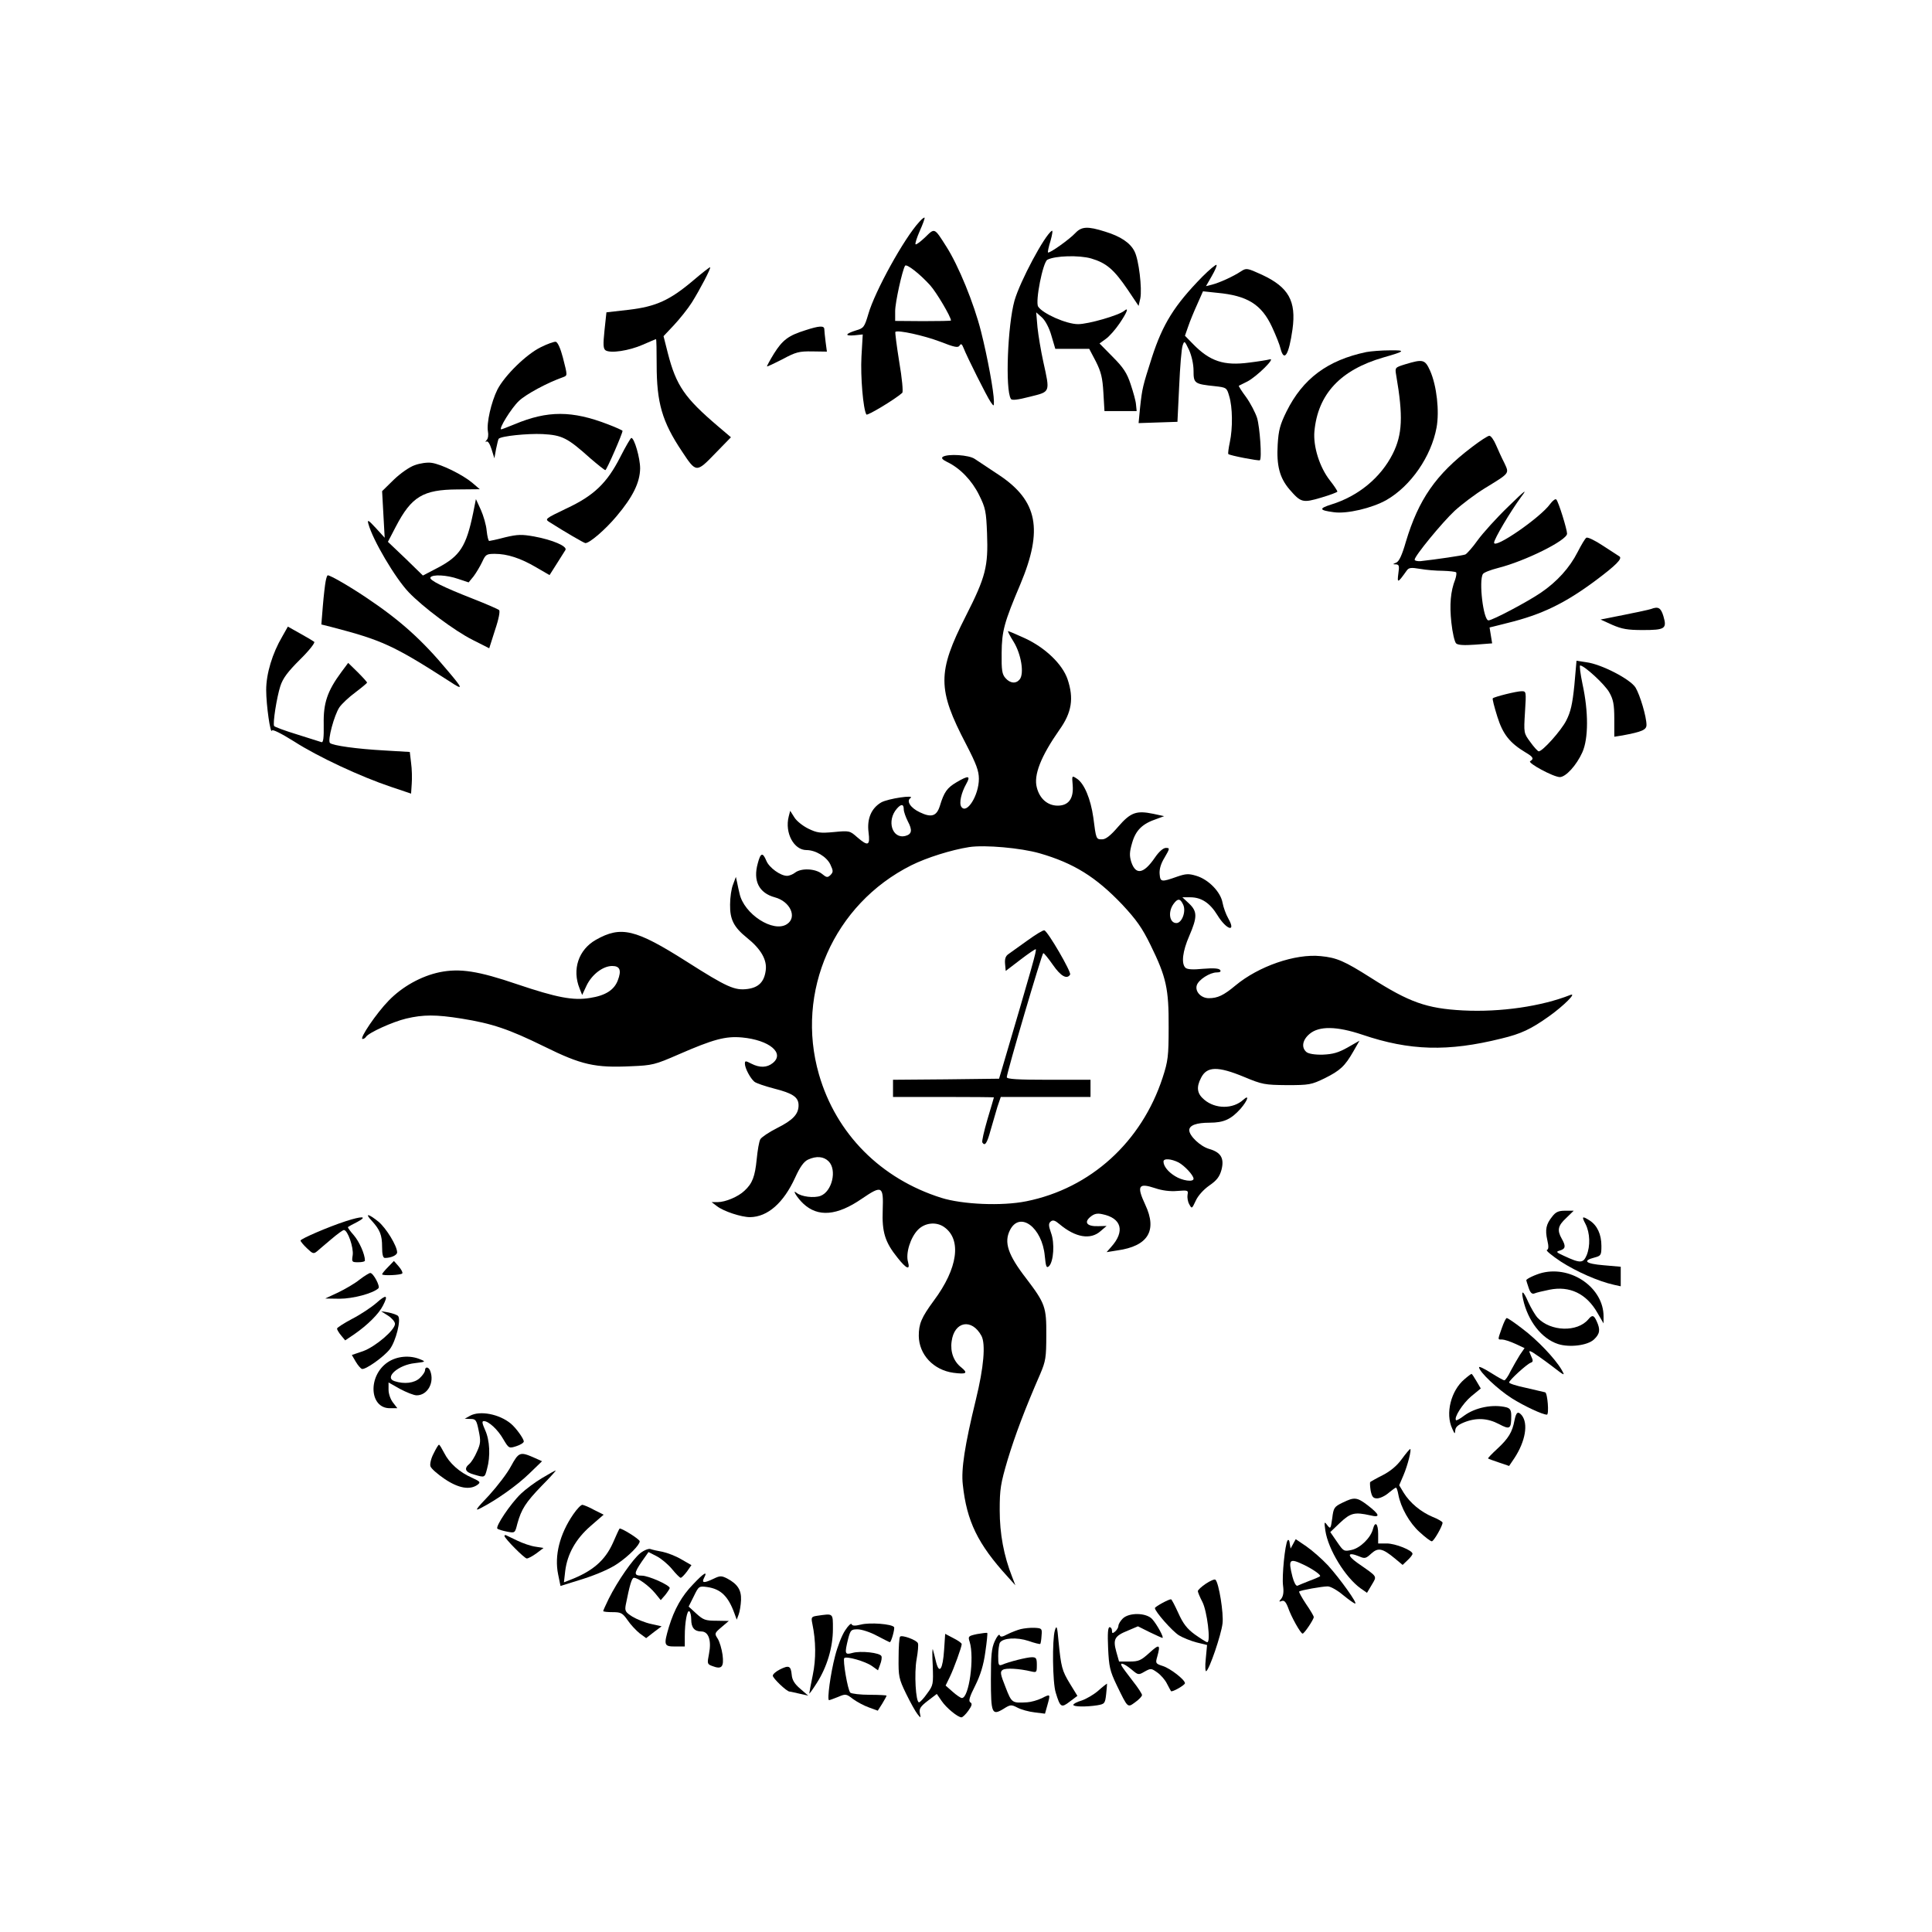 <?xml version="1.0" standalone="no"?>
<!DOCTYPE svg PUBLIC "-//W3C//DTD SVG 20010904//EN"
 "http://www.w3.org/TR/2001/REC-SVG-20010904/DTD/svg10.dtd">
<svg version="1.0" xmlns="http://www.w3.org/2000/svg"
 width="900pt" height="900pt" viewBox="0 0 900 900"
 preserveAspectRatio="xMidYMid meet">
<g transform="translate(0,900) scale(0.1,-0.1)"
fill="#000000" stroke="none">
<path d="M4283 7967 c-71 -76 -208 -325 -238 -430 -18 -61 -22 -66 -57 -76
-51 -16 -55 -27 -8 -23 l39 4 -6 -103 c-5 -93 8 -246 23 -270 4 -7 134 71 167
101 5 4 -1 69 -14 144 -12 75 -20 138 -18 140 11 10 133 -17 207 -45 69 -27
85 -30 92 -19 7 11 11 8 19 -12 15 -39 109 -227 126 -251 15 -21 15 -21 15 4
0 43 -30 207 -60 325 -33 131 -105 307 -162 396 -56 88 -53 87 -98 43 -22 -21
-42 -36 -45 -33 -3 3 6 31 20 63 14 31 24 59 22 61 -2 2 -13 -6 -24 -19z m50
-296 c29 -32 97 -147 97 -164 0 -2 -58 -3 -130 -3 l-130 1 0 46 c0 40 33 189
46 211 7 11 70 -39 117 -91z"/>
<path d="M5009 7914 c-27 -29 -121 -96 -127 -90 -2 2 3 27 12 55 8 29 11 49 6
46 -34 -21 -148 -235 -174 -325 -32 -114 -44 -415 -17 -458 4 -8 31 -5 89 10
96 24 94 18 62 163 -11 50 -23 122 -27 160 l-6 70 27 -24 c16 -15 34 -49 44
-85 l18 -61 79 0 79 0 31 -59 c24 -48 31 -75 35 -145 l5 -86 75 0 75 0 -3 30
c-1 17 -13 59 -25 95 -17 52 -34 78 -83 127 l-62 63 29 21 c16 11 45 44 64 72
36 53 45 78 22 59 -25 -21 -167 -62 -215 -62 -54 0 -165 49 -186 82 -14 24 22
206 43 218 36 19 148 22 204 6 71 -21 106 -51 170 -145 l51 -76 8 35 c9 45 -7
181 -27 219 -20 40 -65 70 -137 92 -82 26 -110 24 -139 -7z"/>
<path d="M5600 7710 c-129 -132 -183 -218 -234 -375 -43 -135 -45 -142 -55
-233 l-7 -73 90 3 91 3 8 165 c4 91 11 176 16 190 8 24 9 24 30 -20 12 -27 21
-66 21 -97 0 -59 4 -62 100 -72 53 -6 55 -7 66 -46 16 -51 17 -150 3 -215 -6
-28 -9 -53 -7 -55 6 -7 143 -33 147 -29 10 9 0 153 -13 197 -8 25 -31 69 -51
97 -21 28 -36 52 -34 53 2 1 20 10 40 20 44 23 134 112 104 103 -11 -3 -54
-10 -95 -15 -119 -16 -184 6 -263 87 l-37 38 15 43 c8 24 27 70 42 103 l27 61
66 -7 c141 -13 207 -54 256 -160 18 -39 36 -84 39 -99 17 -66 39 -31 56 89 18
132 -18 196 -142 254 -70 32 -73 32 -98 16 -36 -24 -100 -53 -135 -62 l-28 -7
27 47 c15 26 25 49 22 52 -3 3 -33 -22 -67 -56z"/>
<path d="M3230 7694 c-110 -93 -174 -122 -300 -137 l-105 -12 -9 -84 c-7 -67
-6 -85 5 -93 23 -15 109 -2 173 26 32 14 60 26 62 26 2 0 3 -53 3 -118 0 -178
25 -266 118 -405 66 -100 67 -100 154 -10 l74 76 -60 51 c-155 132 -195 189
-234 341 l-20 79 49 52 c26 28 64 75 83 105 38 61 90 160 85 164 -2 1 -37 -26
-78 -61z"/>
<path d="M3750 7461 c-77 -24 -105 -45 -145 -109 -19 -31 -33 -57 -32 -59 2
-1 34 14 73 34 61 33 77 37 138 36 l68 -1 -6 45 c-3 25 -6 52 -6 59 0 18 -23
17 -90 -5z"/>
<path d="M2520 7383 c-68 -33 -169 -132 -203 -198 -29 -59 -51 -156 -44 -195
3 -15 1 -33 -6 -40 -7 -8 -7 -10 -1 -7 7 4 16 -11 24 -36 l13 -42 8 44 c5 24
10 45 12 47 12 13 134 25 204 22 92 -5 116 -17 223 -113 35 -30 66 -55 70 -55
6 0 80 170 80 183 0 2 -30 16 -67 30 -168 65 -282 65 -435 1 -32 -13 -60 -24
-63 -24 -14 0 47 99 82 132 32 31 134 86 206 111 21 8 21 6 -1 92 -11 42 -24
71 -33 73 -8 1 -39 -10 -69 -25z"/>
<path d="M6365 7360 c-181 -38 -296 -124 -372 -277 -30 -61 -37 -87 -41 -153
-6 -99 9 -156 55 -210 53 -61 61 -64 148 -38 41 12 75 25 75 28 0 4 -15 27
-34 51 -49 62 -79 159 -73 229 16 174 121 287 322 345 102 29 105 34 30 33
-38 0 -88 -4 -110 -8z"/>
<path d="M6546 7303 c-48 -15 -48 -15 -42 -51 33 -191 29 -276 -16 -366 -56
-111 -160 -197 -286 -236 -60 -19 -57 -27 11 -36 61 -9 179 19 246 57 113 65
208 202 233 337 14 76 1 195 -30 265 -24 53 -33 55 -116 30z"/>
<path d="M6855 6916 c-166 -126 -247 -243 -306 -440 -18 -63 -32 -92 -45 -97
-17 -7 -17 -8 -1 -8 15 -1 16 -8 11 -43 -6 -46 -3 -45 39 14 10 14 20 15 62 8
28 -5 75 -9 106 -9 31 -1 58 -4 62 -7 3 -3 1 -18 -4 -33 -22 -56 -27 -118 -18
-201 5 -47 15 -90 22 -97 8 -8 36 -10 90 -6 l78 6 -6 37 -6 37 84 21 c159 39
267 91 413 200 92 69 123 100 108 110 -6 4 -41 27 -77 50 -36 24 -71 41 -77
37 -6 -3 -24 -34 -41 -67 -37 -73 -96 -138 -171 -189 -63 -43 -226 -129 -244
-129 -24 0 -46 185 -26 216 4 7 35 19 70 28 127 32 322 129 322 160 0 20 -40
149 -50 159 -4 5 -17 -5 -29 -21 -45 -63 -261 -212 -261 -180 0 17 76 145 126
213 31 41 20 33 -60 -45 -54 -52 -118 -123 -142 -156 -24 -34 -51 -64 -58 -67
-13 -5 -136 -23 -208 -31 -16 -1 -28 2 -28 7 0 17 128 173 187 228 33 30 95
77 139 104 119 73 115 68 92 118 -12 23 -29 61 -39 84 -10 24 -24 43 -31 43
-7 0 -44 -24 -83 -54z"/>
<path d="M2890 6872 c-62 -122 -123 -181 -252 -241 -100 -48 -101 -49 -77 -64
69 -44 160 -97 166 -97 20 0 93 63 145 125 76 90 109 157 110 223 0 48 -27
142 -41 142 -3 0 -26 -39 -51 -88z"/>
<path d="M4392 6872 c-8 -6 -2 -13 20 -24 61 -29 116 -87 149 -154 30 -60 33
-77 37 -178 6 -155 -6 -203 -99 -386 -133 -262 -133 -340 2 -598 47 -91 59
-123 59 -160 0 -77 -57 -168 -82 -130 -11 17 0 65 23 106 22 39 11 41 -45 8
-44 -26 -58 -45 -78 -111 -15 -47 -39 -55 -93 -29 -43 20 -64 52 -44 66 25 17
-104 -2 -136 -20 -46 -27 -67 -76 -59 -139 8 -63 -2 -67 -53 -23 -34 30 -36
31 -108 24 -64 -6 -79 -4 -120 16 -26 13 -55 36 -65 53 l-19 30 -7 -27 c-19
-76 24 -156 83 -156 42 0 94 -31 111 -67 14 -30 14 -35 1 -49 -14 -13 -18 -13
-41 6 -31 24 -95 27 -124 5 -10 -8 -27 -15 -38 -15 -30 0 -83 38 -96 70 -17
41 -27 38 -40 -12 -23 -82 6 -138 79 -158 72 -19 106 -93 57 -125 -63 -42
-201 47 -221 143 -3 12 -8 34 -11 50 l-6 27 -13 -35 c-8 -19 -14 -61 -14 -94
-1 -69 17 -105 79 -155 65 -52 94 -103 87 -152 -7 -53 -33 -79 -84 -86 -60 -8
-95 7 -285 128 -238 151 -305 167 -422 101 -81 -46 -112 -138 -76 -227 l12
-30 21 45 c25 51 76 90 119 90 36 0 44 -20 26 -67 -17 -45 -58 -71 -130 -82
-78 -13 -155 2 -339 64 -182 62 -267 75 -361 56 -86 -18 -174 -67 -237 -132
-57 -58 -139 -179 -122 -179 6 0 13 5 16 10 12 19 124 70 187 85 80 19 139 19
258 0 143 -23 220 -49 385 -130 174 -86 237 -100 405 -92 99 4 111 7 221 55
163 71 219 86 296 79 127 -12 200 -73 143 -119 -27 -22 -61 -23 -100 -3 -27
14 -30 14 -30 0 0 -21 25 -68 44 -84 8 -7 50 -21 92 -32 87 -22 114 -40 114
-78 0 -41 -26 -69 -100 -106 -38 -19 -73 -43 -78 -52 -6 -10 -13 -52 -17 -93
-8 -81 -20 -113 -57 -147 -29 -28 -89 -53 -125 -53 l-28 0 25 -19 c31 -24 113
-51 154 -51 82 1 156 66 210 184 23 51 41 75 60 84 39 18 73 15 96 -8 40 -40
16 -141 -38 -161 -30 -11 -89 -4 -111 14 -24 20 3 -24 31 -50 68 -64 157 -57
273 23 94 64 101 60 97 -53 -4 -103 11 -150 69 -222 41 -52 60 -60 49 -20 -12
40 11 114 46 150 32 33 85 39 122 13 83 -58 64 -193 -48 -343 -58 -79 -70
-108 -70 -164 1 -87 68 -159 161 -172 61 -8 70 -2 37 25 -35 27 -52 72 -45
121 12 94 94 109 139 26 20 -38 11 -146 -26 -297 -52 -213 -69 -325 -61 -395
18 -171 70 -278 209 -430 l36 -40 -15 39 c-39 99 -58 201 -58 311 0 98 4 123
37 235 35 115 80 235 152 400 25 59 28 76 28 180 1 131 -5 148 -94 265 -85
110 -104 168 -75 225 46 90 150 12 162 -121 5 -51 8 -58 20 -47 21 22 27 107
9 155 -12 34 -12 44 -1 53 10 8 20 5 41 -13 74 -62 144 -74 191 -32 l28 24
-38 -1 c-53 -2 -69 17 -38 43 18 15 32 18 55 13 91 -18 108 -80 42 -153 l-21
-24 50 8 c143 20 187 92 130 213 -41 88 -32 103 46 77 32 -11 70 -16 103 -13
50 4 52 3 48 -18 -2 -12 1 -32 8 -44 12 -22 12 -22 30 16 10 23 36 52 63 71
35 24 48 41 57 73 14 54 -2 82 -58 98 -41 12 -92 61 -92 87 0 23 34 35 95 35
66 0 100 16 144 65 33 38 43 69 13 42 -48 -44 -130 -44 -182 0 -34 28 -38 58
-15 102 27 54 78 55 201 4 84 -35 95 -37 199 -38 104 0 114 2 176 32 72 36 94
56 134 126 l28 49 -56 -32 c-43 -24 -68 -31 -115 -33 -37 -1 -66 4 -76 12 -25
21 -19 57 15 85 44 37 126 36 245 -4 221 -75 399 -80 648 -18 92 22 138 44
221 103 69 49 133 113 100 100 -134 -53 -325 -81 -500 -72 -170 9 -250 38
-429 152 -123 78 -159 94 -234 101 -118 12 -289 -47 -397 -137 -55 -46 -83
-59 -124 -59 -36 0 -65 31 -56 60 8 26 61 60 93 60 15 0 21 4 16 11 -5 8 -30
10 -79 6 -49 -5 -75 -3 -83 5 -20 20 -13 77 18 148 38 88 38 114 -1 151 l-31
29 37 0 c51 0 91 -26 126 -83 42 -69 89 -83 51 -16 -11 19 -23 52 -27 74 -9
50 -65 108 -122 125 -36 11 -49 10 -90 -4 -73 -26 -78 -25 -81 12 -2 22 5 48
23 77 25 43 25 45 6 45 -12 0 -32 -17 -51 -45 -52 -76 -89 -83 -110 -21 -9 29
-9 46 4 90 17 59 48 89 114 111 l35 13 -51 11 c-78 16 -105 7 -163 -60 -36
-42 -58 -59 -75 -59 -28 0 -28 0 -41 102 -12 85 -42 159 -77 181 -23 15 -23
15 -19 -31 5 -63 -20 -96 -72 -95 -46 1 -82 33 -95 84 -16 58 19 146 105 269
58 81 68 147 38 236 -24 70 -103 146 -197 190 -41 19 -77 34 -80 34 -3 0 9
-23 26 -50 35 -57 50 -148 28 -175 -17 -21 -44 -19 -66 6 -16 18 -19 36 -18
118 1 102 12 142 87 319 107 255 81 389 -99 509 -48 32 -99 66 -113 75 -27 19
-125 25 -149 10z m-182 -1642 c0 -11 9 -36 19 -56 22 -41 19 -60 -11 -68 -62
-16 -89 71 -40 127 20 23 32 22 32 -3z m633 -205 c159 -46 262 -110 385 -239
65 -70 92 -107 132 -189 73 -149 85 -203 84 -382 0 -136 -3 -158 -28 -235 -98
-300 -336 -516 -635 -576 -114 -23 -297 -15 -396 16 -282 89 -490 298 -570
575 -111 385 69 793 430 974 72 36 187 72 270 85 73 11 241 -4 328 -29z m669
-240 c14 -31 -6 -85 -32 -85 -32 0 -40 51 -14 88 20 28 32 28 46 -3z m-22
-1200 c28 -15 70 -60 70 -76 0 -17 -53 -9 -86 12 -33 20 -54 47 -54 68 0 16
36 13 70 -4z"/>
<path d="M4785 4618 c-38 -27 -78 -56 -88 -63 -13 -9 -17 -23 -15 -45 l3 -33
68 52 c38 29 70 51 72 49 5 -4 -15 -75 -159 -563 l-12 -40 -247 -3 -247 -2 0
-40 0 -40 235 0 c129 0 235 -1 235 -2 0 -2 -14 -48 -30 -102 -16 -55 -27 -103
-24 -108 12 -19 22 -4 38 55 10 34 24 83 32 110 l16 47 209 0 209 0 0 40 0 40
-195 0 c-143 0 -195 3 -195 12 0 21 164 578 170 578 4 0 24 -25 45 -55 36 -52
65 -69 80 -45 7 11 -104 202 -120 206 -6 2 -41 -20 -80 -48z"/>
<path d="M1932 6833 c-24 -8 -67 -38 -98 -68 l-54 -53 6 -109 6 -108 -41 45
c-35 38 -41 41 -35 20 20 -75 125 -253 188 -319 66 -69 214 -180 298 -222 l77
-39 27 85 c18 53 24 88 19 93 -6 5 -59 28 -120 52 -143 56 -207 88 -200 100 9
15 76 12 130 -7 l48 -16 23 28 c12 16 30 46 40 67 16 35 20 38 59 38 58 0 120
-20 193 -63 l62 -36 33 52 c18 29 37 58 41 65 10 17 -59 47 -146 63 -57 10
-76 10 -135 -4 -37 -10 -71 -17 -74 -17 -4 0 -9 21 -12 48 -2 26 -15 70 -27
97 l-23 50 -13 -65 c-32 -155 -61 -200 -163 -254 l-71 -37 -81 79 -82 78 37
71 c73 140 127 172 286 173 l105 1 -35 30 c-44 37 -144 87 -190 93 -19 3 -54
-2 -78 -11z"/>
<path d="M1517 6292 c-3 -15 -9 -66 -13 -114 l-7 -87 44 -11 c238 -62 290 -85
553 -254 65 -43 65 -37 -8 49 -120 144 -221 235 -381 342 -79 53 -166 103
-178 103 -3 0 -7 -12 -10 -28z"/>
<path d="M7691 6163 c-8 -3 -64 -15 -124 -27 l-111 -22 55 -25 c44 -19 70 -24
141 -24 104 0 114 6 97 64 -12 40 -24 47 -58 34z"/>
<path d="M1315 6035 c-46 -78 -75 -173 -75 -249 0 -71 20 -210 27 -189 2 7 44
-14 103 -51 112 -72 310 -164 450 -211 l95 -32 3 46 c2 25 1 69 -3 97 l-6 51
-117 7 c-130 7 -243 23 -255 35 -12 12 20 130 44 166 12 17 45 48 75 70 29 22
53 42 54 45 0 3 -20 25 -44 49 l-44 43 -32 -43 c-65 -88 -84 -144 -82 -242 1
-66 -2 -88 -11 -84 -7 2 -58 18 -114 36 -56 17 -104 35 -106 39 -7 12 12 133
29 186 12 37 35 67 91 123 42 41 71 78 67 83 -5 4 -35 22 -66 39 l-57 32 -26
-46z"/>
<path d="M7334 5808 c-9 -88 -17 -124 -38 -165 -24 -47 -110 -143 -128 -143
-4 0 -22 19 -39 43 -31 42 -31 42 -25 140 6 96 6 97 -16 97 -24 0 -127 -26
-134 -33 -3 -2 7 -40 21 -85 26 -83 58 -123 133 -168 34 -20 39 -29 20 -40
-13 -8 107 -73 138 -74 28 0 78 55 105 115 29 64 29 190 1 318 -10 48 -15 87
-11 87 19 0 116 -89 136 -126 18 -32 23 -55 23 -123 l0 -83 38 6 c91 17 112
26 112 49 0 38 -30 139 -51 174 -24 39 -159 109 -229 118 l-46 7 -10 -114z"/>
<path d="M7231 3333 c-29 -36 -34 -61 -23 -110 7 -30 6 -43 -2 -46 -6 -2 23
-26 65 -54 73 -47 175 -92 247 -108 l32 -7 0 46 0 45 -80 7 c-84 7 -100 21
-42 36 30 8 32 11 32 54 0 53 -19 95 -54 118 -36 23 -39 20 -20 -16 21 -41 23
-103 5 -146 -16 -37 -29 -38 -106 -2 -37 17 -38 19 -17 25 25 8 27 20 7 55
-22 39 -18 60 21 96 l35 34 -40 0 c-31 0 -44 -6 -60 -27z"/>
<path d="M1732 3313 c38 -42 48 -66 48 -122 0 -34 4 -51 13 -51 29 0 57 13 57
26 0 30 -51 113 -87 143 -47 38 -66 41 -31 4z"/>
<path d="M1610 3311 c-80 -26 -210 -82 -210 -90 0 -4 13 -20 30 -36 27 -26 31
-27 47 -14 10 9 40 34 67 57 27 23 53 42 58 42 18 0 46 -82 41 -117 -5 -32 -4
-33 26 -33 17 0 31 3 31 8 0 29 -26 88 -52 118 -17 19 -29 36 -27 38 2 2 22
13 44 24 50 27 22 28 -55 3z"/>
<path d="M1808 3098 c-16 -16 -28 -31 -28 -34 0 -8 89 -4 94 4 3 5 -5 19 -17
33 l-22 25 -27 -28z"/>
<path d="M7185 3071 c-29 -7 -75 -28 -75 -35 0 -2 5 -17 11 -35 8 -24 16 -31
28 -26 9 4 40 11 69 17 94 19 172 -18 223 -107 l29 -50 0 33 c0 131 -147 236
-285 203z"/>
<path d="M1675 3039 c-22 -18 -67 -44 -100 -60 l-60 -28 67 -1 c62 0 157 25
181 49 9 9 -24 71 -38 71 -5 0 -28 -14 -50 -31z"/>
<path d="M7095 2948 c22 -101 86 -184 163 -209 53 -17 137 -7 167 21 28 26 31
46 13 85 -13 29 -21 31 -39 9 -51 -61 -176 -57 -236 7 -12 13 -31 46 -43 72
-24 55 -35 61 -25 15z"/>
<path d="M1753 2930 c-23 -20 -74 -54 -113 -74 -38 -20 -70 -41 -70 -45 0 -5
8 -19 19 -32 l19 -23 43 29 c62 43 114 95 133 133 26 50 16 54 -31 12z"/>
<path d="M1808 2871 c17 -11 32 -28 32 -38 0 -29 -91 -106 -148 -127 l-53 -18
18 -31 c10 -17 23 -32 29 -34 16 -5 102 56 130 92 28 37 54 139 38 155 -5 5
-25 12 -44 16 l-35 6 33 -21z"/>
<path d="M6996 2813 c-20 -57 -20 -53 2 -53 9 0 37 -9 61 -20 l43 -20 -22 -32
c-11 -18 -31 -52 -43 -75 -11 -24 -25 -43 -29 -43 -5 0 -33 16 -63 35 -30 19
-55 31 -55 26 0 -21 88 -104 153 -145 59 -37 143 -76 163 -76 11 0 3 101 -8
104 -7 2 -48 11 -90 21 -43 9 -78 20 -78 25 0 10 83 86 101 92 11 4 12 9 1 32
-11 25 -11 26 8 16 10 -6 49 -33 86 -61 65 -50 66 -51 48 -19 -30 51 -112 138
-183 191 -35 27 -67 49 -72 49 -4 0 -14 -21 -23 -47z"/>
<path d="M1806 2654 c-93 -63 -86 -214 10 -214 l35 0 -20 26 c-12 15 -21 41
-21 60 l0 34 53 -30 c30 -16 65 -30 78 -30 51 0 84 60 63 114 -7 19 -24 21
-24 3 0 -8 -11 -24 -25 -37 -25 -23 -71 -29 -117 -14 -50 16 17 76 95 84 51 6
51 7 24 18 -48 20 -108 15 -151 -14z"/>
<path d="M6822 2575 c-63 -53 -90 -160 -57 -230 11 -25 13 -27 14 -9 1 16 12
26 41 38 57 23 110 20 163 -8 51 -27 57 -23 57 39 0 25 -5 34 -22 39 -63 16
-145 0 -198 -39 -18 -14 -35 -23 -37 -21 -12 11 31 78 70 111 l45 37 -20 34
c-11 19 -21 34 -23 34 -2 0 -17 -11 -33 -25z"/>
<path d="M2190 2405 l-25 -14 27 -1 c24 0 28 -5 38 -55 10 -47 9 -60 -8 -97
-10 -24 -26 -49 -35 -57 -27 -22 -20 -39 21 -50 51 -15 50 -15 61 27 16 57 13
132 -9 180 -14 32 -16 42 -6 42 22 0 65 -39 91 -85 25 -42 26 -43 60 -32 19 6
35 16 35 22 0 13 -36 63 -60 83 -54 45 -144 62 -190 37z"/>
<path d="M7055 2383 c-10 -54 -28 -84 -80 -132 -26 -24 -45 -44 -43 -45 2 -2
24 -10 51 -19 l47 -16 25 37 c51 78 65 160 34 199 -18 21 -26 15 -34 -24z"/>
<path d="M2020 2229 c-12 -22 -18 -49 -15 -59 3 -11 33 -37 67 -60 64 -43 117
-52 152 -27 16 12 14 15 -25 33 -58 25 -106 68 -130 116 -11 21 -21 38 -24 38
-3 0 -14 -18 -25 -41z"/>
<path d="M6530 2203 c-23 -32 -54 -57 -89 -75 -30 -15 -56 -30 -58 -32 -2 -2
-1 -20 2 -40 6 -29 12 -36 30 -36 13 0 37 11 53 25 17 14 32 25 35 25 3 0 8
-15 11 -32 11 -60 52 -133 99 -175 26 -24 51 -43 57 -43 9 0 50 71 50 87 0 4
-21 17 -47 27 -54 23 -104 64 -134 112 l-21 35 20 47 c19 44 39 122 31 122 -2
0 -20 -21 -39 -47z"/>
<path d="M2381 2171 c-17 -33 -64 -94 -103 -137 -64 -67 -68 -75 -38 -59 72
37 167 104 225 160 l60 58 -40 18 c-62 27 -69 24 -104 -40z"/>
<path d="M2524 2114 c-32 -19 -76 -52 -97 -72 -49 -47 -120 -153 -110 -163 4
-4 25 -10 45 -14 37 -7 37 -7 48 37 19 68 38 98 113 176 39 39 68 72 66 72 -3
0 -32 -16 -65 -36z"/>
<path d="M6254 2000 c-39 -19 -42 -24 -48 -73 -7 -49 -8 -51 -23 -32 -14 19
-15 17 -9 -25 13 -88 93 -218 164 -269 l30 -21 22 37 c25 43 30 35 -66 102
-51 36 -47 53 7 31 27 -12 32 -10 57 13 32 29 52 25 110 -23 l36 -30 23 22
c13 12 23 25 23 30 0 16 -80 48 -120 48 l-40 0 0 45 c0 47 -14 61 -24 23 -10
-41 -59 -89 -99 -98 -37 -8 -38 -7 -69 38 l-31 45 46 44 c49 46 68 50 140 34
49 -12 45 3 -12 47 -50 38 -62 39 -117 12z"/>
<path d="M2670 1945 c-63 -92 -88 -192 -70 -279 l11 -54 106 33 c65 21 127 48
160 71 53 36 103 87 103 104 0 10 -89 65 -94 59 -2 -2 -16 -32 -31 -67 -37
-82 -95 -132 -202 -173 l-26 -10 6 53 c10 79 49 149 118 209 l61 53 -44 22
c-23 13 -48 23 -55 24 -7 0 -26 -20 -43 -45z"/>
<path d="M2350 1845 c0 -11 93 -105 104 -105 7 0 27 11 45 24 l33 25 -38 6
c-22 3 -59 16 -84 28 -25 12 -48 23 -52 25 -5 2 -8 1 -8 -3z"/>
<path d="M5998 1824 c-12 -18 -27 -167 -21 -211 4 -29 1 -48 -8 -60 -12 -14
-12 -16 2 -11 11 4 19 -4 29 -30 15 -44 59 -122 68 -122 8 0 52 66 52 77 0 5
-16 32 -36 61 -20 30 -34 56 -32 58 6 6 107 24 133 24 13 0 45 -18 71 -40 27
-22 52 -40 57 -40 12 0 -70 115 -127 178 -28 30 -73 69 -100 88 l-50 34 -12
-22 -12 -22 -4 24 c-1 14 -6 20 -10 14z m77 -114 c43 -21 81 -48 74 -53 -2 -2
-24 -12 -49 -21 -25 -10 -50 -20 -56 -23 -7 -2 -16 15 -23 41 -21 83 -15 89
54 56z"/>
<path d="M2983 1765 c-35 -28 -106 -130 -147 -212 -14 -29 -26 -55 -26 -58 0
-3 20 -5 44 -5 39 0 46 -4 70 -38 14 -21 40 -48 56 -61 l30 -22 36 28 36 27
-49 11 c-28 6 -67 22 -87 34 -33 21 -36 27 -31 55 18 91 28 126 38 126 19 0
70 -37 99 -72 l26 -32 21 24 c11 14 20 28 21 32 0 14 -99 58 -130 58 -38 0
-38 10 0 66 l31 44 39 -20 c21 -11 53 -38 71 -60 18 -22 36 -40 40 -40 4 0 17
13 29 29 l21 30 -47 27 c-25 15 -64 30 -87 35 -23 4 -49 10 -57 13 -8 3 -29
-5 -47 -19z"/>
<path d="M3229 1620 c-53 -54 -88 -117 -113 -199 -25 -85 -23 -91 29 -91 l45
0 0 48 c0 65 11 123 21 116 5 -3 9 -20 9 -38 0 -38 15 -56 47 -56 34 0 48 -42
36 -103 -9 -47 -9 -49 15 -58 44 -17 55 -5 48 52 -4 28 -14 62 -23 76 -15 23
-15 25 18 53 l34 29 -58 1 c-51 0 -61 4 -93 33 l-36 33 24 48 c23 47 24 48 62
43 63 -9 98 -42 127 -122 l11 -30 9 24 c5 13 10 44 11 67 2 47 -16 75 -65 101
-26 13 -33 13 -62 -1 -46 -22 -58 -21 -45 4 18 34 -1 23 -51 -30z"/>
<path d="M5618 1623 c-21 -14 -38 -30 -38 -35 0 -5 9 -27 21 -50 22 -42 40
-188 23 -188 -5 0 -31 17 -58 36 -37 27 -55 51 -77 100 -16 35 -31 64 -34 64
-12 0 -75 -35 -75 -41 0 -16 81 -108 112 -127 18 -11 55 -26 82 -33 l49 -12
-6 -64 c-4 -35 -2 -61 2 -58 15 8 70 170 76 222 6 46 -17 190 -33 204 -4 4
-24 -5 -44 -18z"/>
<path d="M3806 1473 c-26 -4 -28 -7 -22 -36 17 -81 18 -165 2 -241 -9 -43 -16
-81 -16 -85 0 -3 16 19 35 49 48 75 75 167 75 251 0 76 3 73 -74 62z"/>
<path d="M5230 1460 c-11 -11 -20 -26 -20 -34 0 -7 -7 -19 -15 -26 -12 -10
-15 -10 -15 4 0 9 -5 16 -11 16 -8 0 -10 -30 -7 -97 4 -87 8 -106 40 -173 53
-109 50 -106 87 -79 17 12 31 27 31 33 0 5 -19 35 -43 65 -24 31 -47 62 -51
69 -12 21 11 13 45 -15 31 -26 32 -27 61 -10 29 16 31 16 59 -4 16 -11 37 -35
45 -52 9 -18 18 -33 19 -35 5 -6 65 28 65 37 0 16 -68 69 -103 80 -34 11 -35
13 -26 44 16 57 10 60 -36 18 -40 -36 -50 -41 -93 -41 l-49 0 -13 46 c-16 58
-8 73 54 98 l47 20 54 -27 c31 -15 58 -27 60 -27 9 0 -26 64 -48 88 -28 30
-108 31 -137 2z"/>
<path d="M3937 1405 c-15 -22 -36 -76 -47 -120 -21 -80 -38 -205 -28 -205 3 0
22 7 42 15 35 15 38 15 70 -10 18 -13 51 -31 74 -39 l41 -15 21 33 c11 18 20
35 20 37 0 2 -36 4 -79 4 -44 0 -84 5 -90 10 -12 12 -36 153 -28 161 10 10 98
-15 129 -37 l28 -20 10 27 c6 15 9 33 6 39 -6 16 -97 26 -135 15 -36 -10 -37
-4 -20 66 11 41 14 44 44 44 18 0 59 -13 90 -30 31 -16 58 -30 60 -30 7 0 24
63 20 70 -9 15 -114 23 -155 12 -28 -7 -40 -6 -43 2 -2 6 -16 -7 -30 -29z"/>
<path d="M4914 1405 c-13 -43 -11 -243 4 -290 21 -69 26 -72 65 -42 l36 27
-35 57 c-37 61 -41 77 -53 198 -6 70 -9 76 -17 50z"/>
<path d="M4755 1411 c-16 -4 -44 -15 -62 -24 -24 -13 -33 -14 -36 -4 -3 6 -13
-6 -23 -28 -15 -33 -18 -66 -18 -178 0 -159 5 -170 58 -138 33 21 37 21 66 6
17 -9 53 -19 80 -22 l48 -6 11 39 c15 54 15 54 -26 33 -21 -10 -51 -18 -68
-19 -71 -4 -72 -4 -101 71 -24 60 -26 72 -13 80 14 10 77 6 132 -7 26 -6 27
-5 27 30 0 31 -3 36 -23 36 -23 0 -107 -21 -139 -35 -16 -6 -18 -1 -18 41 0
27 4 55 8 62 15 22 78 26 133 8 28 -10 53 -16 55 -14 2 2 5 20 6 39 3 33 1 34
-32 36 -19 1 -48 -2 -65 -6z"/>
<path d="M4552 1388 c-42 -9 -43 -11 -35 -36 23 -74 -3 -262 -36 -262 -6 0
-25 13 -43 29 l-33 29 19 39 c20 41 56 141 56 154 0 5 -17 17 -39 28 l-38 20
-5 -75 c-6 -90 -22 -115 -37 -58 -5 22 -12 48 -15 59 -3 11 -4 -21 -1 -72 3
-89 3 -93 -26 -132 -16 -23 -33 -41 -38 -41 -15 0 -23 136 -11 201 6 33 9 67
6 74 -5 15 -74 40 -83 31 -4 -3 -7 -48 -7 -98 -1 -87 1 -98 35 -168 20 -41 44
-84 53 -95 16 -20 16 -19 11 5 -4 20 3 31 37 57 l42 32 22 -32 c22 -33 76 -77
93 -77 5 0 20 14 32 31 17 24 19 33 9 39 -9 6 -4 25 23 78 24 48 39 96 47 156
7 47 11 88 9 89 -2 2 -24 -1 -47 -5z"/>
<path d="M3633 1223 c-18 -9 -33 -22 -33 -29 0 -12 65 -74 78 -74 4 0 25 -5
47 -10 l40 -9 -37 32 c-27 23 -38 41 -40 66 -4 41 -13 45 -55 24z"/>
<path d="M5116 1124 c-22 -19 -57 -39 -78 -46 -21 -6 -38 -15 -38 -20 0 -9 59
-10 111 -2 35 6 37 8 42 53 3 25 4 47 4 48 -1 0 -20 -14 -41 -33z"/>
</g>
</svg>
